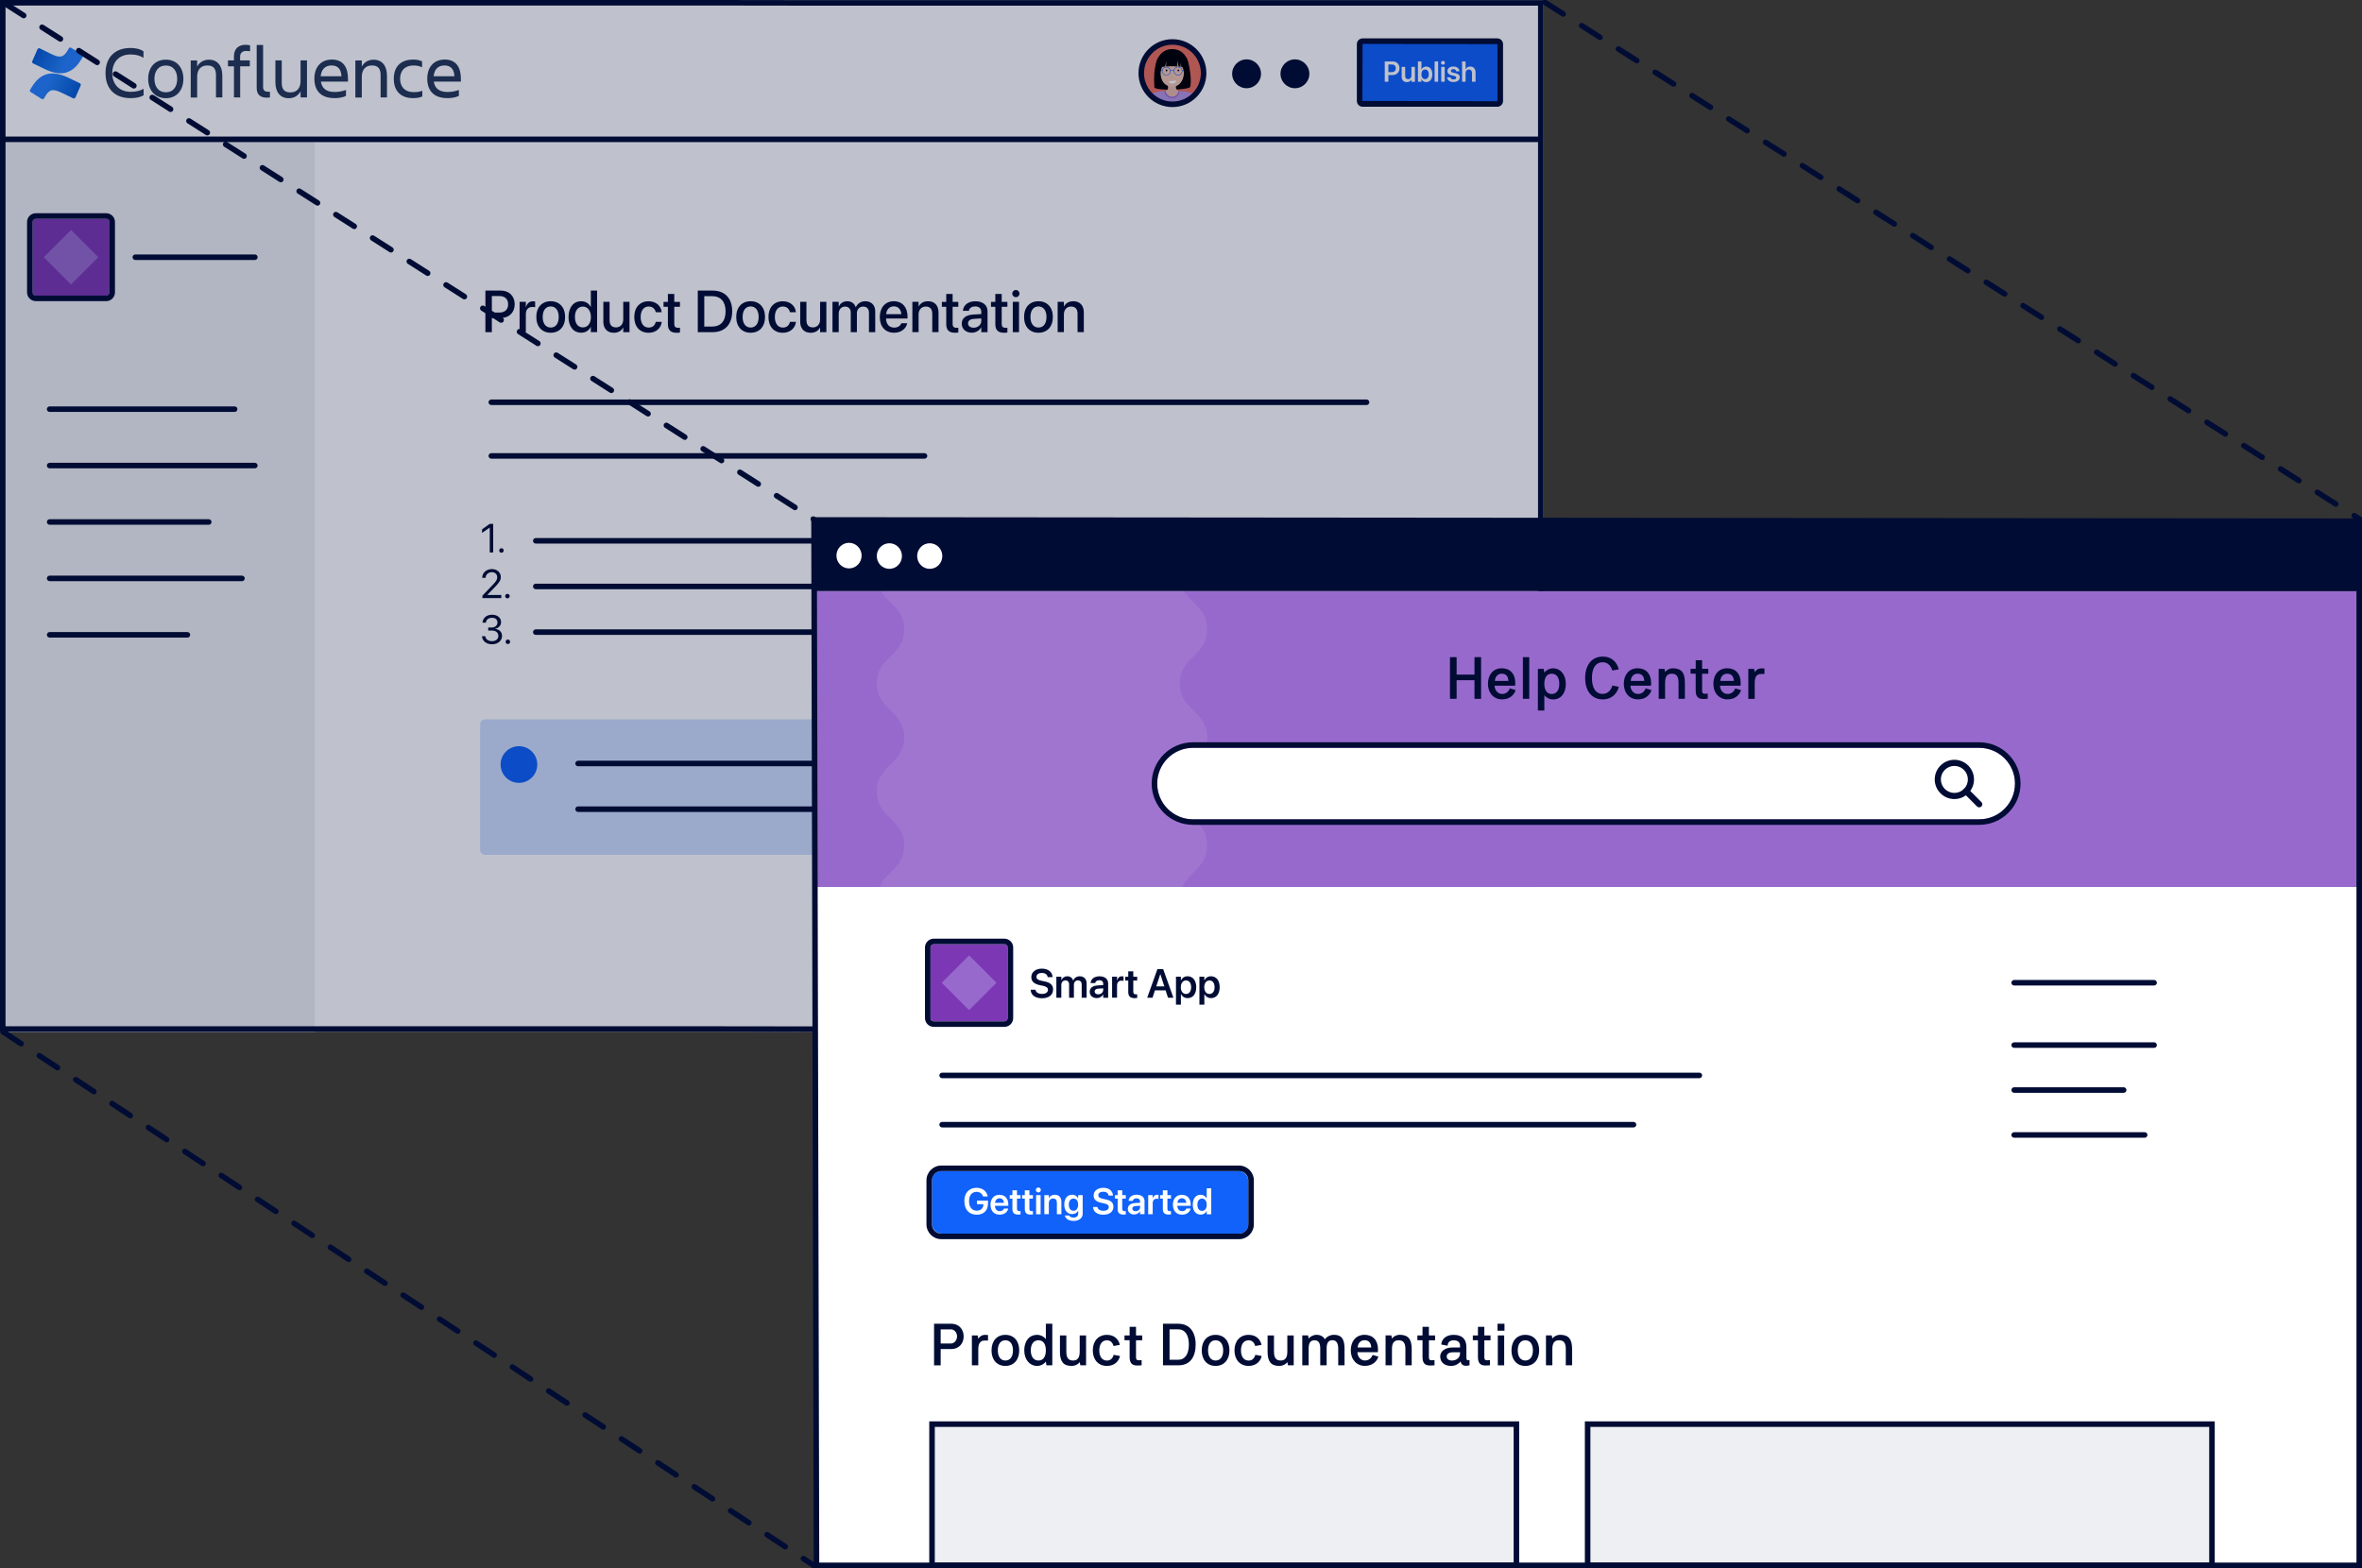 <?xml version="1.0" encoding="UTF-8"?>
<svg id="Illus" xmlns="http://www.w3.org/2000/svg" xmlns:xlink="http://www.w3.org/1999/xlink" viewBox="0 0 640 425">
  <rect x="0" y="0" width="640" height="425" fill="#333333" stroke="none"/>
  <defs>
    <style>
      .cls-1 {
        fill: none;
      }

      .cls-2 {
        fill: url(#linear-gradient-2);
      }

      .cls-3 {
        fill: url(#linear-gradient);
      }

      .cls-4 {
        opacity: .08;
      }

      .cls-4, .cls-5 {
        fill: #fff;
      }

      .cls-6 {
        fill: #b695e3;
      }

      .cls-7, .cls-8 {
        fill: #000c34;
      }

      .cls-8 {
        opacity: .25;
      }

      .cls-9 {
        fill: #e7baaa;
      }

      .cls-10 {
        opacity: .2;
      }

      .cls-10, .cls-11 {
        fill: #1062f7;
      }

      .cls-12 {
        fill: #eb6f5d;
      }

      .cls-13 {
        fill: #253858;
      }

      .cls-14 {
        fill: #d2aa9d;
      }

      .cls-15 {
        fill: #7c38b4;
      }

      .cls-16 {
        fill: rgba(255, 255, 255, 0);
      }

      .cls-17 {
        fill: #1062fb;
      }

      .cls-18 {
        fill: #a57965;
      }

      .cls-19 {
        fill: #9869cc;
      }

      .cls-20 {
        fill: #f1c5b2;
      }

      .cls-21 {
        fill: #eeeff3;
      }

      .cls-22 {
        clip-path: url(#clippath);
      }
    </style>
    <clipPath id="clippath">
      <rect class="cls-1" x="8.11" y="9.59" width="116.76" height="20.42"/>
    </clipPath>
    <linearGradient id="linear-gradient" x1="21.81" y1="-846.34" x2="12.75" y2="-841.21" gradientTransform="translate(0 -818.64) scale(1 -1)" gradientUnits="userSpaceOnUse">
      <stop offset="0" stop-color="#0052c8"/>
      <stop offset=".92" stop-color="#2380f7"/>
      <stop offset="1" stop-color="#2680ff"/>
    </linearGradient>
    <linearGradient id="linear-gradient-2" x1="8.78" y1="-830.7" x2="17.84" y2="-835.83" xlink:href="#linear-gradient"/>
  </defs>
  <g>
    <path class="cls-5" d="M194.34,0H0v279.65h185.42c8.54-.02,38.84.02,47.39.04h185.42V.04h-195.69"/>
    <g>
      <g id="logo-gradient-blue-confluence">
        <g class="cls-22">
          <g>
            <path class="cls-16" d="M6.66,15.09h116.76v20.42H6.66V15.09Z"/>
            <g id="Confluence">
              <path class="cls-13" d="M38.89,25.82c-.82.55-2.13.78-3.5.78-4.35,0-6.8-2.6-6.8-6.78s2.45-6.82,6.77-6.82c1.28,0,2.59.25,3.52.91v1.76c-.94-.59-1.99-.91-3.52-.91-3.11,0-4.94,2.05-4.94,5.09s1.92,5.04,5.06,5.04c1.4,0,2.47-.32,3.43-.8v1.73h-.02Z"/>
              <path class="cls-13" d="M40.15,21.37c0-3.01,1.76-5.2,4.78-5.2s4.76,2.19,4.76,5.2-1.76,5.25-4.76,5.25c-3-.02-4.78-2.24-4.78-5.25ZM41.84,21.37c0,1.92.94,3.63,3.11,3.63s3.07-1.73,3.07-3.63-.92-3.61-3.07-3.61-3.11,1.69-3.11,3.61Z"/>
              <path class="cls-13" d="M60.26,26.41h-1.74v-6.07c0-1.8-.73-2.6-2.38-2.6s-2.72,1.07-2.72,3.1v5.59h-1.74v-10.04h1.74v1.64c.64-1.19,1.83-1.85,3.18-1.85,2.31,0,3.64,1.6,3.64,4.36v5.87h.02Z"/>
              <path class="cls-13" d="M67.69,16.37v1.6h-2.61v8.44h-1.69v-8.44h-1.62v-1.6h1.62v-1.1c0-1.87,1.05-3.13,3.2-3.13.53,0,.87.09,1.17.16v1.6c-.3-.07-.69-.09-1.1-.09-1.08,0-1.6.62-1.6,1.53v1.03h2.63Z"/>
              <path class="cls-13" d="M72.25,26.46c-1.65,0-2.7-.78-2.7-2.62v-11.66h1.74v11.46c0,.91.59,1.23,1.35,1.23.18,0,.3,0,.5-.02v1.55c-.16.05-.46.07-.89.07Z"/>
              <path class="cls-13" d="M74.6,16.37h1.74v6.07c0,1.8.73,2.6,2.38,2.6s2.72-1.07,2.72-3.1v-5.57h1.74v10.04h-1.74v-1.64c-.64,1.19-1.83,1.85-3.18,1.85-2.31,0-3.64-1.6-3.64-4.36v-5.89h-.02Z"/>
              <path class="cls-13" d="M90.6,26.59c-3.78,0-5.42-2.17-5.42-5.25s1.69-5.2,4.76-5.2,4.35,2.15,4.35,5.2v.78h-7.34c.25,1.71,1.35,2.81,3.73,2.81,1.17,0,2.15-.23,3.07-.55v1.6c-.85.46-2.13.62-3.13.62ZM86.89,20.66h5.63c-.09-1.87-.94-2.92-2.68-2.92-1.83,0-2.77,1.16-2.95,2.92Z"/>
              <path class="cls-13" d="M104.87,26.41h-1.74v-6.07c0-1.8-.73-2.6-2.38-2.6s-2.72,1.07-2.72,3.1v5.59h-1.74v-10.04h1.74v1.64c.64-1.19,1.83-1.85,3.18-1.85,2.31,0,3.64,1.6,3.64,4.36v5.87h.02Z"/>
              <path class="cls-13" d="M114.41,26.14c-.59.32-1.53.46-2.45.46-3.59,0-5.26-2.17-5.26-5.25s1.67-5.2,5.26-5.2c.92,0,1.6.11,2.4.48v1.6c-.64-.3-1.33-.48-2.27-.48-2.61,0-3.68,1.64-3.68,3.61s1.1,3.61,3.73,3.61c1.03,0,1.67-.14,2.29-.37v1.55h-.02Z"/>
              <path class="cls-13" d="M121.19,26.59c-3.78,0-5.42-2.17-5.42-5.25s1.69-5.2,4.76-5.2,4.35,2.15,4.35,5.2v.78h-7.34c.25,1.71,1.35,2.81,3.73,2.81,1.17,0,2.15-.23,3.07-.55v1.6c-.85.46-2.1.62-3.13.62ZM117.5,20.66h5.63c-.09-1.87-.94-2.92-2.68-2.92-1.85,0-2.77,1.16-2.95,2.92Z"/>
            </g>
            <g id="Icon">
              <path id="Vector" class="cls-3" d="M8.62,23.56c-.14.26-.32.53-.46.77-.14.21-.07.49.16.63l2.97,1.86c.23.14.5.07.64-.16.11-.21.27-.46.43-.74,1.19-1.97,2.36-1.74,4.51-.7l2.95,1.42c.23.12.5,0,.62-.23l1.42-3.25c.09-.23,0-.51-.23-.6-.62-.3-1.85-.88-2.97-1.44-4.03-1.95-7.44-1.83-10.04,2.46Z"/>
              <path id="Vector_2" data-name="Vector 2" class="cls-2" d="M21.96,16.21c.14-.26.32-.53.46-.77.14-.21.07-.49-.16-.63l-2.97-1.86c-.23-.14-.5-.07-.64.16-.11.21-.27.46-.43.74-1.19,1.97-2.36,1.74-4.51.7l-2.93-1.44c-.23-.12-.5,0-.62.23l-1.42,3.25c-.09.23,0,.51.23.6.62.3,1.85.88,2.97,1.44,4,1.97,7.41,1.86,10.02-2.44Z"/>
            </g>
          </g>
        </g>
      </g>
      <circle class="cls-7" cx="350.87" cy="20" r="3.91"/>
      <circle class="cls-7" cx="337.77" cy="20" r="3.91"/>
      <g>
        <g>
          <rect class="cls-17" x="368.4" y="11.15" width="38.11" height="17.03" rx=".82" ry=".82"/>
          <path class="cls-7" d="M405.69,28.93h-36.47c-.87,0-1.57-.7-1.57-1.57v-15.39c0-.87.7-1.57,1.57-1.57h36.47c.87,0,1.57.7,1.57,1.57v15.39c0,.87-.7,1.57-1.57,1.57ZM369.21,11.9l-.07,15.46,36.54.07s.07-.03.07-.07v-15.39l-36.54-.07Z"/>
        </g>
        <g>
          <path class="cls-5" d="M375.21,16.65h2.12c1.11,0,1.87.74,1.87,1.84h0c0,1.11-.76,1.85-1.87,1.85h-1.14v1.82h-.98v-5.5ZM376.19,17.46v2.09h.89c.71,0,1.12-.38,1.12-1.04h0c0-.67-.41-1.04-1.12-1.04h-.89Z"/>
          <path class="cls-5" d="M379.79,20.73v-2.61h.95v2.43c0,.57.27.9.81.9s.89-.39.89-.98v-2.34h.95v4.04h-.95v-.63h-.02c-.21.43-.62.71-1.24.71-.89,0-1.4-.57-1.4-1.51Z"/>
          <path class="cls-5" d="M385.17,21.47h-.02v.69h-.95v-5.5h.95v2.16h.02c.23-.48.69-.78,1.26-.78,1.01,0,1.67.8,1.67,2.1h0c0,1.3-.65,2.11-1.67,2.11-.58,0-1.03-.29-1.26-.77ZM387.13,20.14h0c0-.81-.38-1.3-.99-1.3s-1,.51-1,1.3h0c0,.8.41,1.3,1,1.3s.99-.5.99-1.3Z"/>
          <path class="cls-5" d="M388.72,16.65h.95v5.5h-.95v-5.5Z"/>
          <path class="cls-5" d="M390.45,17.02c0-.29.23-.52.53-.52s.53.23.53.52-.23.52-.53.52-.53-.24-.53-.52ZM390.51,18.12h.95v4.04h-.95v-4.04Z"/>
          <path class="cls-5" d="M392.09,20.98v-.03s.93,0,.93,0v.03c.08.35.34.55.82.55s.74-.19.74-.48h0c0-.25-.14-.38-.56-.48l-.67-.15c-.77-.17-1.16-.55-1.16-1.15h0c0-.74.64-1.24,1.62-1.24s1.6.55,1.63,1.25v.04s-.88,0-.88,0v-.03c-.04-.32-.3-.56-.75-.56-.42,0-.68.19-.68.49h0c0,.24.16.39.58.48l.67.15c.84.19,1.16.51,1.16,1.1h0c0,.77-.71,1.28-1.7,1.28-1.06,0-1.67-.5-1.75-1.25Z"/>
          <path class="cls-5" d="M396.16,16.65h.95v2.14h.02c.21-.48.64-.76,1.25-.76.87,0,1.43.63,1.43,1.61v2.52h-.95v-2.33c0-.62-.31-1-.86-1s-.89.41-.89,1v2.33h-.95v-5.5Z"/>
        </g>
      </g>
      <g>
        <circle class="cls-12" cx="317.68" cy="19.82" r="8.45"/>
        <g>
          <g>
            <path class="cls-9" d="M319.83,24.92c-1.04-.29-1.09-.91-1.09-1.03,0-.62-.5-1.13-1.13-1.13s-1.13.5-1.13,1.13c0,1.1-2.06.75-1.59,1.5.47.75,1.78,2.23,3.33,1.52.74-.34,2.4-1.76,1.6-1.99Z"/>
            <circle class="cls-9" cx="317.61" cy="23.89" r="1.13"/>
            <circle class="cls-9" cx="317.61" cy="23.89" r="1.13"/>
          </g>
          <g>
            <path d="M313.78,15.7s-1.4,2.17-1,7.93c.07,1.04,9.51.78,9.72-.1.55-2.39-.54-7.49-1.07-7.94-.83-.7-7.64.1-7.64.1Z"/>
            <path class="cls-9" d="M319.65,24.95c-.79-.22-1-.94-1.02-1.25-.05-.61-.01-.57-.01-.57h-2.16s.06.16.01.83c-.07.94-1.82.91-1.39,1.6.45.72,2.02,1.67,3.51.99.71-.32,1.84-1.38,1.06-1.6Z"/>
            <polygon class="cls-18" points="313.92 18.57 313.76 18.14 313.91 17.38 321.42 18.04 321.23 18.71 313.92 18.57"/>
            <path class="cls-20" d="M320.86,19.89c0-.67.37-2.67.37-2.67,0-2-1.64-3.62-3.65-3.61h0c-2,0-3.57,1.69-3.56,3.69l.34,2.62c0,2,1.48,3.61,3.27,3.61,2.08,0,3.25-2.09,3.23-3.64Z"/>
            <path d="M319.03,19.08c0,.13.11.24.24.24s.24-.11.24-.24-.11-.24-.24-.24-.24.11-.24.24"/>
            <path d="M315.84,19.08c0,.13.11.24.24.24s.24-.11.24-.24-.11-.24-.24-.24-.24.11-.24.24"/>
            <path class="cls-14" d="M317.42,21.14c-.16-.02-.26-.17-.23-.33l.3-1.23s.03-.03.05-.03c.02,0,.04.03.03.05l-.28,1.13c-.03.15-.05.27.23.33l.26.06s.04.03.04.05c0,.02-.03.04-.05.04l-.36-.07Z"/>
            <path class="cls-5" d="M318.8,21.84c-.12.39-.53.75-1.04.79-.52.04-.97-.2-1.15-.57l2.2-.22Z"/>
            <g>
              <path class="cls-11" d="M319.26,20.46c-.63,0-1.23-.6-1.23-1.24,0-.3.12-.58.34-.8.22-.21.52-.33.83-.33h0c.65,0,1.18.5,1.18,1.12,0,.3-.11.62-.32.85-.22.26-.51.4-.82.4h0ZM319.21,18.23h0c-.28,0-.54.11-.74.29-.2.19-.3.43-.3.69,0,.57.53,1.1,1.09,1.1h0c.27,0,.52-.12.71-.35.18-.21.29-.49.28-.76,0-.54-.47-.98-1.04-.98Z"/>
              <path class="cls-11" d="M316.06,20.47c-.3,0-.6-.13-.83-.37-.25-.25-.39-.57-.39-.88,0-.3.12-.58.34-.8.22-.21.52-.33.83-.33h0c.65,0,1.18.5,1.18,1.12,0,.3-.11.61-.32.85-.22.26-.51.4-.82.4h0ZM314.97,19.23c0,.27.13.56.35.78.21.21.47.33.74.33h0c.27,0,.52-.12.71-.35.18-.21.29-.49.28-.76,0-.54-.47-.98-1.04-.98h0c-.28,0-.54.1-.74.29-.2.19-.3.43-.3.69Z"/>
              <path class="cls-11" d="M317.13,19.36s0,0-.01,0c-.04,0-.06-.04-.05-.08.03-.16.19-.35.54-.38.02,0,.03,0,.05,0,.33,0,.49.28.5.29.02.03,0,.08-.02.1-.03.02-.08,0-.1-.02,0,0-.13-.22-.38-.22-.01,0-.02,0-.04,0-.29.02-.4.18-.42.27,0,.03-.04.06-.07.06Z"/>
              <path class="cls-11" d="M314.88,19.23s-.01,0-.02,0l-.53-.15s-.06-.05-.05-.09.05-.06.09-.05l.53.15s.06.05.05.09c0,.03-.04.05-.07.05Z"/>
              <path class="cls-11" d="M320.34,19.28s-.05-.02-.06-.04c-.02-.04,0-.08.04-.09l.38-.16s.08,0,.09.04,0,.08-.04.09l-.38.16s-.02,0-.03,0Z"/>
            </g>
            <path d="M317.59,13.3c-2.71,0-4.66,2.51-4.38,5.41,0,.09.16-.13.3-.32-.1.46-.19,1.03-.16,1.45.07.81.29,2.46.33,3.02.05.57.97,1.09.97,1.09,0,0,1.16-.35.49-1.58-1.01-1.86-.67-3.24-.28-4.22.28-.05.55-.09.83-.12l.37-1.41-.13,1.38c.48-.04.99-.05,1.57-.05.61,0,1.51.06,1.51.06l.06-1.6.26,1.63.57.08-.03-1.1.23,1.13.37.13c.35,1,.58,2.27-.36,4-.67,1.23.49,1.58.49,1.58,0,0-.21-.23-.17-.8.05-.57,1.4-2.5,1.47-3.31.03-.38-.04-.88-.13-1.31.17.11.32.2.32.13.01-2.93-1.57-5.27-4.54-5.27Z"/>
          </g>
        </g>
        <g>
          <path class="cls-1" d="M312.31,25.28c1.3-.5,3.07-.68,3.51-.66.07.91.83,1.63,1.77,1.63s1.66-.69,1.76-1.57c.57.08,2.5,0,3.89.74.15.08.28.21.41.39,1.54-1.53,2.49-3.65,2.49-5.99,0-4.67-3.78-8.45-8.45-8.45s-8.45,3.78-8.45,8.45c0,2.31.92,4.39,2.42,5.92.19-.2.4-.36.65-.46Z"/>
          <path class="cls-6" d="M317.68,28.27c2.32,0,4.43-.94,5.96-2.46-.13-.18-.26-.31-.41-.39-1.39-.75-3.32-.66-3.89-.74-.1.89-.85,1.57-1.76,1.57s-1.7-.72-1.77-1.63c-.44-.02-2.21.16-3.51.66-.25.1-.46.25-.65.46,1.53,1.56,3.67,2.53,6.03,2.53Z"/>
        </g>
        <path class="cls-19" d="M318.05,26.55c1.3-.29,1.68-1.68,1.48-1.85-.05-.05-.13-.01-.18-.02-.1.89-.85,1.57-1.76,1.57s-1.7-.72-1.77-1.63c-.07,0-.29-.03-.29,0-.11,1.23,1.33,2.2,2.47,1.93h.05Z"/>
      </g>
    </g>
    <g>
      <rect class="cls-10" x="130.09" y="194.96" width="245.35" height="36.72" rx="1.33" ry="1.33"/>
      <circle class="cls-11" cx="140.61" cy="207.2" r="4.97"/>
      <g>
        <path class="cls-7" d="M131.52,78.75h4.2c2.21,0,3.74,1.48,3.74,3.7v.02c0,2.2-1.53,3.71-3.74,3.71h-2.45v3.85h-1.75v-11.27ZM133.27,80.23v4.48h2.01c1.52,0,2.4-.82,2.4-2.23v-.02c0-1.41-.88-2.23-2.4-2.23h-2.01Z"/>
        <path class="cls-7" d="M140.79,81.8h1.69v1.41h.04c.27-.96.95-1.56,1.89-1.56.24,0,.45.04.59.06v1.57c-.13-.05-.43-.09-.76-.09-1.09,0-1.76.71-1.76,1.94v4.9h-1.69v-8.22Z"/>
        <path class="cls-7" d="M145.32,85.91v-.02c0-2.62,1.55-4.25,3.89-4.25s3.91,1.62,3.91,4.25v.02c0,2.65-1.55,4.27-3.9,4.27s-3.9-1.63-3.9-4.27ZM151.39,85.91v-.02c0-1.8-.86-2.84-2.18-2.84s-2.16,1.04-2.16,2.84v.02c0,1.82.86,2.86,2.18,2.86s2.16-1.05,2.16-2.86Z"/>
        <path class="cls-7" d="M154.05,85.91h0c0-2.62,1.36-4.27,3.42-4.27,1.16,0,2.1.59,2.59,1.55h.03v-4.45h1.7v11.27h-1.7v-1.39h-.03c-.49.96-1.4,1.55-2.58,1.55-2.09,0-3.44-1.66-3.44-4.27ZM160.11,85.91h0c0-1.71-.91-2.82-2.17-2.82-1.33,0-2.16,1.08-2.16,2.81h0c0,1.76.82,2.83,2.16,2.83s2.17-1.11,2.17-2.82Z"/>
        <path class="cls-7" d="M163.48,87.13v-5.33h1.69v5c0,1.24.58,1.93,1.75,1.93s1.95-.85,1.95-2.13v-4.8h1.7v8.22h-1.7v-1.23h-.04c-.43.83-1.27,1.4-2.52,1.4-1.8,0-2.84-1.16-2.84-3.05Z"/>
        <path class="cls-7" d="M171.86,85.91h0c0-2.61,1.53-4.26,3.88-4.26,2.12,0,3.4,1.36,3.54,2.91v.05s-1.6,0-1.6,0l-.02-.06c-.18-.8-.8-1.48-1.91-1.48-1.31,0-2.16,1.09-2.16,2.85h0c0,1.8.87,2.86,2.17,2.86,1.04,0,1.7-.6,1.91-1.49v-.06h1.63v.05c-.19,1.65-1.56,2.91-3.54,2.91-2.4,0-3.9-1.65-3.9-4.28Z"/>
        <path class="cls-7" d="M180.97,87.86v-4.71h-1.18v-1.34h1.18v-2.14h1.73v2.14h1.54v1.34h-1.54v4.61c0,.84.38,1.09,1.09,1.09.18,0,.33-.02.45-.03v1.3c-.2.03-.52.07-.86.07-1.62,0-2.41-.69-2.41-2.33Z"/>
        <path class="cls-7" d="M189.07,78.75h3.98c3.34,0,5.34,2.05,5.34,5.6v.02c0,3.56-1.98,5.66-5.34,5.66h-3.98v-11.27ZM192.89,88.51c2.39,0,3.71-1.46,3.71-4.12v-.02c0-2.65-1.34-4.11-3.71-4.11h-2.06v8.25h2.06Z"/>
        <path class="cls-7" d="M199.49,85.91v-.02c0-2.62,1.55-4.25,3.89-4.25s3.91,1.62,3.91,4.25v.02c0,2.65-1.55,4.27-3.9,4.27s-3.9-1.63-3.9-4.27ZM205.56,85.91v-.02c0-1.8-.86-2.84-2.18-2.84s-2.16,1.04-2.16,2.84v.02c0,1.82.86,2.86,2.18,2.86s2.16-1.05,2.16-2.86Z"/>
        <path class="cls-7" d="M208.22,85.91h0c0-2.61,1.53-4.26,3.88-4.26,2.12,0,3.4,1.36,3.54,2.91v.05s-1.6,0-1.6,0l-.02-.06c-.18-.8-.8-1.48-1.91-1.48-1.31,0-2.16,1.09-2.16,2.85h0c0,1.8.87,2.86,2.17,2.86,1.04,0,1.7-.6,1.91-1.49v-.06h1.63v.05c-.19,1.65-1.56,2.91-3.54,2.91-2.4,0-3.9-1.65-3.9-4.28Z"/>
        <path class="cls-7" d="M216.82,87.13v-5.33h1.69v5c0,1.24.58,1.93,1.75,1.93s1.95-.85,1.95-2.13v-4.8h1.7v8.22h-1.7v-1.23h-.04c-.43.83-1.27,1.4-2.52,1.4-1.8,0-2.84-1.16-2.84-3.05Z"/>
        <path class="cls-7" d="M225.57,81.8h1.69v1.27h.04c.35-.86,1.19-1.43,2.27-1.43,1.13,0,1.96.59,2.29,1.62h.04c.42-1,1.39-1.62,2.56-1.62,1.62,0,2.69,1.08,2.69,2.73v5.65h-1.7v-5.24c0-1.07-.57-1.69-1.57-1.69s-1.7.75-1.7,1.79v5.14h-1.66v-5.37c0-.95-.6-1.56-1.55-1.56-1,0-1.71.79-1.71,1.85v5.08h-1.69v-8.22Z"/>
        <path class="cls-7" d="M238.39,85.94h0c0-2.58,1.48-4.3,3.79-4.3s3.72,1.66,3.72,4.12v.57h-5.82c.03,1.55.88,2.46,2.23,2.46,1,0,1.66-.52,1.88-1.13l.02-.06h1.6l-.02.09c-.27,1.3-1.53,2.49-3.52,2.49-2.41,0-3.88-1.65-3.88-4.24ZM240.11,85.15h4.12c-.14-1.42-.94-2.12-2.04-2.12s-1.94.74-2.09,2.12Z"/>
        <path class="cls-7" d="M247.21,81.8h1.69v1.24h.04c.43-.84,1.27-1.4,2.52-1.4,1.8,0,2.84,1.16,2.84,3.05v5.32h-1.7v-5c0-1.23-.58-1.93-1.75-1.93s-1.95.86-1.95,2.14v4.79h-1.69v-8.22Z"/>
        <path class="cls-7" d="M256.39,87.86v-4.71h-1.18v-1.34h1.18v-2.14h1.73v2.14h1.54v1.34h-1.54v4.61c0,.84.38,1.09,1.09,1.09.18,0,.33-.02.45-.03v1.3c-.2.03-.52.07-.86.07-1.62,0-2.41-.69-2.41-2.33Z"/>
        <path class="cls-7" d="M260.6,87.69v-.02c0-1.43,1.11-2.3,3.05-2.42l2.23-.13v-.62c0-.91-.59-1.45-1.63-1.45-.98,0-1.58.46-1.72,1.12l-.02.07h-1.59v-.09c.12-1.41,1.35-2.5,3.38-2.5s3.28,1.06,3.28,2.71v5.66h-1.7v-1.3h-.03c-.48.88-1.43,1.45-2.52,1.45-1.64,0-2.74-1.01-2.74-2.48ZM263.8,88.82c1.19,0,2.09-.8,2.09-1.88v-.64l-2.01.12c-1.02.06-1.58.51-1.58,1.2v.02c0,.72.59,1.17,1.5,1.17Z"/>
        <path class="cls-7" d="M269.69,87.86v-4.71h-1.18v-1.34h1.18v-2.14h1.73v2.14h1.54v1.34h-1.54v4.61c0,.84.38,1.09,1.09,1.09.18,0,.33-.02.45-.03v1.3c-.2.03-.52.07-.86.07-1.62,0-2.41-.69-2.41-2.33Z"/>
        <path class="cls-7" d="M274.28,79.57c0-.54.44-.98.98-.98s.98.44.98.98-.43.97-.98.97-.98-.44-.98-.97ZM274.42,81.8h1.69v8.22h-1.69v-8.22Z"/>
        <path class="cls-7" d="M277.48,85.91v-.02c0-2.62,1.55-4.25,3.89-4.25s3.91,1.62,3.91,4.25v.02c0,2.65-1.55,4.27-3.9,4.27s-3.9-1.63-3.9-4.27ZM283.55,85.91v-.02c0-1.8-.86-2.84-2.18-2.84s-2.16,1.04-2.16,2.84v.02c0,1.82.86,2.86,2.18,2.86s2.16-1.05,2.16-2.86Z"/>
        <path class="cls-7" d="M286.58,81.8h1.69v1.24h.04c.43-.84,1.27-1.4,2.52-1.4,1.8,0,2.84,1.16,2.84,3.05v5.32h-1.7v-5c0-1.23-.58-1.93-1.75-1.93s-1.95.86-1.95,2.14v4.79h-1.69v-8.22Z"/>
      </g>
      <g>
        <path class="cls-7" d="M132.69,143h-.02l-2.05,1.43v-.97l2.06-1.48h.95v7.75h-.93v-6.72Z"/>
        <path class="cls-7" d="M135.26,149.19c0-.34.27-.61.61-.61s.61.27.61.61-.27.61-.61.61-.61-.27-.61-.61Z"/>
      </g>
      <path class="cls-7" d="M370.28,109.77h-237.16c-.41,0-.75-.34-.75-.75s.34-.75.75-.75h237.16c.41,0,.75.34.75.75s-.34.75-.75.75Z"/>
      <path class="cls-7" d="M250.51,124.31h-117.39c-.41,0-.75-.34-.75-.75s.34-.75.75-.75h117.39c.41,0,.75.34.75.75s-.34.75-.75.75Z"/>
      <path class="cls-7" d="M310.23,147.32h-165.06c-.41,0-.75-.34-.75-.75s.34-.75.75-.75h165.06c.41,0,.75.34.75.75s-.34.75-.75.75Z"/>
      <g>
        <path class="cls-7" d="M130.71,161.44l2.73-2.85c1.05-1.09,1.29-1.51,1.29-2.15h0c0-.8-.6-1.37-1.45-1.37-.97,0-1.69.67-1.69,1.5v.03h-.93v-.03c0-1.34,1.16-2.34,2.61-2.34s2.43.94,2.43,2.15h0c0,.86-.39,1.5-1.82,2.95l-1.84,1.89v.02h3.79v.86h-5.11v-.67Z"/>
        <path class="cls-7" d="M136.88,161.56c0-.34.27-.61.61-.61s.61.27.61.61-.27.61-.61.61-.61-.27-.61-.61Z"/>
      </g>
      <path class="cls-7" d="M358.82,159.69h-213.65c-.41,0-.75-.34-.75-.75s.34-.75.75-.75h213.65c.41,0,.75.34.75.75s-.34.75-.75.75Z"/>
      <g>
        <path class="cls-7" d="M130.59,172.49v-.06s.92,0,.92,0v.05c.09.76.78,1.29,1.81,1.29s1.71-.57,1.71-1.39h0c0-.96-.68-1.49-1.77-1.49h-.97v-.82h.93c.92,0,1.57-.57,1.57-1.34h0c0-.82-.53-1.29-1.48-1.29s-1.56.48-1.64,1.27v.05h-.93v-.05c.13-1.26,1.13-2.11,2.58-2.11s2.45.82,2.45,2h0c0,.97-.68,1.62-1.64,1.83v.02c1.13.1,1.9.8,1.9,1.9h0c0,1.31-1.14,2.26-2.69,2.26s-2.64-.89-2.74-2.12Z"/>
        <path class="cls-7" d="M137,173.94c0-.34.27-.61.61-.61s.61.27.61.61-.27.61-.61.61-.61-.27-.61-.61Z"/>
      </g>
      <path class="cls-7" d="M293.73,172.07h-148.56c-.41,0-.75-.34-.75-.75s.34-.75.75-.75h148.56c.41,0,.75.34.75.75s-.34.75-.75.75Z"/>
      <path class="cls-7" d="M351.78,207.67h-195.15c-.41,0-.75-.34-.75-.75s.34-.75.75-.75h195.15c.41,0,.75.34.75.75s-.34.75-.75.75Z"/>
      <path class="cls-7" d="M300.34,220.05h-143.71c-.41,0-.75-.34-.75-.75s.34-.75.75-.75h143.71c.41,0,.75.34.75.75s-.34.75-.75.75Z"/>
    </g>
    <rect class="cls-21" y="37.76" width="85.31" height="241.89"/>
    <path class="cls-7" d="M69.06,70.46h-32.4c-.41,0-.75-.34-.75-.75s.34-.75.75-.75h32.4c.41,0,.75.34.75.75s-.34.75-.75.75Z"/>
    <path class="cls-7" d="M63.59,111.64H13.45c-.41,0-.75-.34-.75-.75s.34-.75.75-.75h50.13c.41,0,.75.34.75.75s-.34.75-.75.75Z"/>
    <path class="cls-7" d="M69.06,126.93H13.45c-.41,0-.75-.34-.75-.75s.34-.75.75-.75h55.61c.41,0,.75.34.75.75s-.34.75-.75.75Z"/>
    <path class="cls-7" d="M56.57,142.22H13.45c-.41,0-.75-.34-.75-.75s.34-.75.75-.75h43.12c.41,0,.75.34.75.75s-.34.75-.75.75Z"/>
    <path class="cls-7" d="M65.57,157.51H13.45c-.41,0-.75-.34-.75-.75s.34-.75.75-.75h52.12c.41,0,.75.34.75.75s-.34.75-.75.75Z"/>
    <path class="cls-7" d="M50.78,172.8H13.45c-.41,0-.75-.34-.75-.75s.34-.75.75-.75h37.33c.41,0,.75.34.75.75s-.34.75-.75.75Z"/>
    <g>
      <rect class="cls-15" x="8.83" y="59.29" width="20.83" height="20.83" rx=".87" ry=".87"/>
      <path class="cls-7" d="M28.78,59.29c.48,0,.87.39.87.87v19.08c0,.48-.39.87-.87.87H9.7c-.48,0-.87-.39-.87-.87v-19.08c0-.48.39-.87.87-.87h19.08M28.78,57.79H9.7c-1.31,0-2.37,1.06-2.37,2.37v19.08c0,1.31,1.06,2.37,2.37,2.37h19.08c1.31,0,2.37-1.06,2.37-2.37v-19.08c0-1.31-1.06-2.37-2.37-2.37h0Z"/>
    </g>
    <rect class="cls-19" x="14.01" y="64.48" width="10.46" height="10.46" transform="translate(54.93 6.81) rotate(45)"/>
    <rect class="cls-7" x=".87" y="37.01" width="416.49" height="1.5"/>
    <path class="cls-7" d="M194.34,1.5h0l28.21.04h194.19v276.65h-183.92c-7.02-.02-27.57-.05-39.63-.05-3.27,0-5.99,0-7.76,0H1.5V1.5h192.84M194.34,0H0v279.65h185.42c1.78,0,4.5,0,7.76,0,12.44,0,32.85.03,39.63.05h185.42V.04h-195.69l-28.21-.04h0Z"/>
    <path class="cls-7" d="M317.68,29.02c-5.07,0-9.2-4.13-9.2-9.2s4.13-9.2,9.2-9.2,9.2,4.13,9.2,9.2-4.13,9.2-9.2,9.2ZM317.68,12.12c-4.25,0-7.7,3.45-7.7,7.7s3.45,7.7,7.7,7.7,7.7-3.45,7.7-7.7-3.45-7.7-7.7-7.7Z"/>
  </g>
  <rect class="cls-8" width="418.24" height="279.69"/>
  <path class="cls-7" d="M220.47,425c-.14,0-.28-.04-.41-.12l-2.78-1.83c-.35-.23-.44-.69-.21-1.04.23-.35.69-.44,1.04-.21l2.78,1.83c.35.23.44.69.21,1.04-.14.22-.38.34-.63.34ZM212.76,419.92c-.14,0-.28-.04-.41-.12l-4.93-3.25c-.35-.23-.44-.69-.21-1.04.23-.35.69-.44,1.04-.21l4.93,3.25c.35.23.44.69.21,1.04-.14.22-.38.34-.63.34ZM202.9,413.43c-.14,0-.28-.04-.41-.12l-4.93-3.25c-.35-.23-.44-.69-.21-1.04.23-.35.69-.44,1.04-.21l4.93,3.25c.35.23.44.69.21,1.04-.14.22-.38.34-.63.34ZM193.04,406.94c-.14,0-.28-.04-.41-.12l-4.93-3.25c-.35-.23-.44-.69-.21-1.04.23-.35.69-.44,1.04-.21l4.93,3.25c.35.23.44.69.21,1.04-.14.22-.38.34-.63.34ZM183.18,400.45c-.14,0-.28-.04-.41-.12l-4.93-3.25c-.35-.23-.44-.69-.21-1.04.23-.35.69-.44,1.04-.21l4.93,3.25c.35.23.44.69.21,1.04-.14.22-.38.34-.63.34ZM173.32,393.96c-.14,0-.28-.04-.41-.12l-4.93-3.25c-.35-.23-.44-.69-.21-1.04.23-.35.69-.44,1.04-.21l4.93,3.25c.35.23.44.69.21,1.04-.14.22-.38.34-.63.34ZM163.46,387.47c-.14,0-.28-.04-.41-.12l-4.93-3.25c-.35-.23-.44-.69-.21-1.04.23-.35.69-.44,1.04-.21l4.93,3.25c.35.23.44.69.21,1.04-.14.22-.38.34-.63.34ZM153.6,380.98c-.14,0-.28-.04-.41-.12l-4.93-3.25c-.35-.23-.44-.69-.21-1.04.23-.34.69-.44,1.04-.21l4.93,3.25c.35.23.44.69.21,1.04-.14.22-.38.34-.63.34ZM143.75,374.48c-.14,0-.28-.04-.41-.12l-4.93-3.25c-.35-.23-.44-.69-.21-1.04.23-.35.69-.44,1.04-.21l4.93,3.25c.35.23.44.69.21,1.04-.14.22-.38.34-.63.34ZM133.89,367.99c-.14,0-.28-.04-.41-.12l-4.93-3.25c-.35-.23-.44-.69-.21-1.04.23-.35.69-.44,1.04-.21l4.93,3.25c.35.23.44.69.21,1.04-.14.22-.38.34-.63.34ZM124.03,361.5c-.14,0-.28-.04-.41-.12l-4.93-3.25c-.35-.23-.44-.69-.21-1.04.23-.35.69-.44,1.04-.21l4.93,3.25c.35.23.44.69.21,1.04-.14.22-.38.34-.63.34ZM114.17,355.01c-.14,0-.28-.04-.41-.12l-4.93-3.25c-.35-.23-.44-.69-.21-1.04.23-.35.69-.44,1.04-.21l4.93,3.25c.35.23.44.69.21,1.04-.14.22-.38.34-.63.34ZM104.31,348.52c-.14,0-.28-.04-.41-.12l-4.93-3.25c-.35-.23-.44-.69-.21-1.04.23-.35.69-.44,1.04-.21l4.93,3.25c.35.23.44.69.21,1.04-.14.22-.38.34-.63.34ZM94.45,342.03c-.14,0-.28-.04-.41-.12l-4.93-3.25c-.35-.23-.44-.69-.21-1.04.23-.35.69-.44,1.04-.21l4.93,3.25c.35.23.44.69.21,1.04-.14.22-.38.34-.63.34ZM84.59,335.54c-.14,0-.28-.04-.41-.12l-4.93-3.25c-.35-.23-.44-.69-.21-1.04.23-.35.69-.44,1.04-.21l4.93,3.25c.35.23.44.69.21,1.04-.14.22-.38.34-.63.34ZM74.73,329.05c-.14,0-.28-.04-.41-.12l-4.93-3.25c-.35-.23-.44-.69-.21-1.04.23-.35.69-.44,1.04-.21l4.93,3.25c.35.23.44.69.21,1.04-.14.22-.38.34-.63.34ZM64.87,322.56c-.14,0-.28-.04-.41-.12l-4.93-3.25c-.35-.23-.44-.69-.21-1.04.23-.35.69-.44,1.04-.21l4.93,3.25c.35.23.44.69.21,1.04-.14.22-.38.34-.63.34ZM55.01,316.07c-.14,0-.28-.04-.41-.12l-4.93-3.25c-.35-.23-.44-.69-.21-1.04.23-.35.69-.44,1.04-.21l4.93,3.25c.35.23.44.69.21,1.04-.14.22-.38.34-.63.34ZM45.15,309.58c-.14,0-.28-.04-.41-.12l-4.93-3.25c-.35-.23-.44-.69-.21-1.04.23-.35.69-.44,1.04-.21l4.93,3.25c.35.23.44.69.21,1.04-.14.22-.38.34-.63.34ZM35.29,303.08c-.14,0-.28-.04-.41-.12l-4.93-3.25c-.35-.23-.44-.69-.21-1.04.23-.35.69-.44,1.04-.21l4.93,3.25c.35.23.44.69.21,1.04-.14.22-.38.34-.63.34ZM25.44,296.59c-.14,0-.28-.04-.41-.12l-4.93-3.25c-.35-.23-.44-.69-.21-1.04.23-.35.69-.44,1.04-.21l4.93,3.25c.35.23.44.69.21,1.04-.14.22-.38.34-.63.34ZM15.58,290.1c-.14,0-.28-.04-.41-.12l-4.93-3.25c-.35-.23-.44-.69-.21-1.04.23-.35.69-.44,1.04-.21l4.93,3.25c.35.23.44.69.21,1.04-.14.22-.38.34-.63.34ZM5.72,283.61c-.14,0-.28-.04-.41-.12l-4.93-3.25c-.35-.23-.44-.69-.21-1.04.23-.35.69-.44,1.04-.21l4.93,3.25c.35.23.44.69.21,1.04-.14.22-.38.34-.63.34Z"/>
  <path class="cls-7" d="M639.26,141.38c-.14,0-.28-.04-.4-.12l-1.39-.88c-.35-.22-.45-.68-.23-1.04.22-.35.68-.45,1.04-.23l1.39.88c.35.22.45.68.23,1.04-.14.22-.39.35-.63.35ZM632.88,137.33c-.14,0-.28-.04-.4-.12l-4.98-3.16c-.35-.22-.45-.68-.23-1.03.22-.35.68-.45,1.03-.23l4.98,3.16c.35.22.45.69.23,1.04-.14.23-.39.35-.63.35ZM622.91,131.01c-.14,0-.28-.04-.4-.12l-4.98-3.16c-.35-.22-.45-.69-.23-1.04.22-.35.69-.45,1.04-.23l4.98,3.16c.35.22.45.69.23,1.04-.14.23-.39.35-.63.35ZM612.95,124.68c-.14,0-.28-.04-.4-.12l-4.98-3.16c-.35-.22-.45-.69-.23-1.04s.69-.45,1.04-.23l4.98,3.16c.35.22.45.69.23,1.04-.14.23-.39.35-.63.35ZM602.98,118.36c-.14,0-.28-.04-.4-.12l-4.98-3.16c-.35-.22-.45-.68-.23-1.03.22-.35.68-.46,1.03-.23l4.98,3.16c.35.22.45.68.23,1.03-.14.23-.39.35-.63.35ZM593.01,112.04c-.14,0-.28-.04-.4-.12l-4.98-3.16c-.35-.22-.45-.68-.23-1.03.22-.35.68-.46,1.03-.23l4.98,3.16c.35.22.45.68.23,1.03-.14.23-.39.35-.63.35ZM583.04,105.71c-.14,0-.28-.04-.4-.12l-4.98-3.16c-.35-.22-.45-.68-.23-1.03.22-.35.68-.46,1.03-.23l4.98,3.16c.35.22.45.68.23,1.03-.14.23-.39.35-.63.35ZM573.08,99.39c-.14,0-.28-.04-.4-.12l-4.98-3.16c-.35-.22-.45-.69-.23-1.04.22-.35.68-.45,1.04-.23l4.98,3.16c.35.22.45.69.23,1.04-.14.23-.39.35-.63.35ZM563.11,93.07c-.14,0-.28-.04-.4-.12l-4.98-3.16c-.35-.22-.45-.69-.23-1.04.22-.35.68-.45,1.04-.23l4.98,3.16c.35.22.45.69.23,1.04-.14.23-.39.35-.63.35ZM553.14,86.74c-.14,0-.28-.04-.4-.12l-4.98-3.16c-.35-.22-.45-.68-.23-1.03.22-.35.68-.46,1.03-.23l4.98,3.16c.35.22.45.68.23,1.03-.14.23-.39.35-.63.35ZM543.18,80.42c-.14,0-.28-.04-.4-.12l-4.98-3.16c-.35-.22-.45-.69-.23-1.04.22-.35.69-.45,1.04-.23l4.98,3.16c.35.22.45.68.23,1.03-.14.23-.39.35-.63.35ZM533.21,74.1c-.14,0-.28-.04-.4-.12l-4.98-3.16c-.35-.22-.45-.68-.23-1.03.22-.35.68-.46,1.03-.23l4.98,3.16c.35.22.45.68.23,1.03-.14.23-.39.35-.63.35ZM523.24,67.77c-.14,0-.28-.04-.4-.12l-4.98-3.16c-.35-.22-.45-.68-.23-1.03.22-.35.68-.45,1.04-.23l4.98,3.16c.35.22.45.69.23,1.04-.14.23-.39.35-.63.35ZM513.27,61.45c-.14,0-.28-.04-.4-.12l-4.98-3.16c-.35-.22-.45-.69-.23-1.04s.69-.45,1.04-.23l4.98,3.16c.35.22.45.69.23,1.04-.14.23-.39.35-.63.35ZM503.31,55.12c-.14,0-.28-.04-.4-.12l-4.98-3.16c-.35-.22-.45-.69-.23-1.04.22-.35.69-.45,1.04-.23l4.98,3.16c.35.22.45.69.23,1.04-.14.23-.39.35-.63.35ZM493.34,48.8c-.14,0-.28-.04-.4-.12l-4.98-3.16c-.35-.22-.45-.68-.23-1.03.22-.35.68-.46,1.03-.23l4.98,3.16c.35.22.45.68.23,1.03-.14.23-.39.35-.63.35ZM483.37,42.48c-.14,0-.28-.04-.4-.12l-4.98-3.16c-.35-.22-.45-.68-.23-1.03.22-.35.68-.45,1.03-.23l4.98,3.16c.35.22.45.68.23,1.03-.14.23-.39.35-.63.35ZM473.4,36.16c-.14,0-.28-.04-.4-.12l-4.98-3.16c-.35-.22-.45-.68-.23-1.03.22-.35.68-.46,1.03-.23l4.98,3.16c.35.22.45.68.23,1.03-.14.23-.39.35-.63.35ZM463.44,29.83c-.14,0-.28-.04-.4-.12l-4.98-3.16c-.35-.22-.45-.69-.23-1.04.22-.35.68-.45,1.04-.23l4.98,3.16c.35.22.45.69.23,1.04-.14.23-.39.35-.63.35ZM453.47,23.51c-.14,0-.28-.04-.4-.12l-4.98-3.16c-.35-.22-.45-.69-.23-1.04s.69-.45,1.04-.23l4.98,3.16c.35.22.45.69.23,1.04-.14.23-.39.35-.63.35ZM443.5,17.18c-.14,0-.28-.04-.4-.12l-4.98-3.16c-.35-.22-.45-.68-.23-1.03.22-.35.68-.46,1.03-.23l4.98,3.16c.35.22.45.68.23,1.03-.14.23-.39.35-.63.35ZM433.54,10.86c-.14,0-.28-.04-.4-.12l-4.98-3.16c-.35-.22-.45-.68-.23-1.03.22-.35.68-.46,1.03-.23l4.98,3.16c.35.22.45.68.23,1.03-.14.23-.39.35-.63.35ZM423.57,4.54c-.14,0-.28-.04-.4-.12l-4.98-3.16c-.35-.22-.45-.68-.23-1.03.22-.35.68-.46,1.03-.23l4.98,3.16c.35.22.45.68.23,1.03-.14.23-.39.35-.63.35Z"/>
  <path class="cls-7" d="M220.51,141.53c-.14,0-.28-.04-.4-.12l-.14-.09c-.35-.22-.45-.69-.23-1.04.22-.35.69-.45,1.04-.23l.14.09c.35.22.45.69.23,1.04-.14.22-.39.35-.63.35ZM215.4,138.27c-.14,0-.28-.04-.4-.12l-4.98-3.17c-.35-.22-.45-.69-.23-1.04.22-.35.69-.45,1.04-.23l4.98,3.17c.35.22.45.69.23,1.04-.14.22-.39.35-.63.35ZM205.45,131.92c-.14,0-.28-.04-.4-.12l-4.98-3.17c-.35-.22-.45-.69-.23-1.04.22-.35.68-.45,1.04-.23l4.98,3.17c.35.22.45.69.23,1.04-.14.22-.38.35-.63.35ZM195.5,125.57c-.14,0-.28-.04-.4-.12l-4.98-3.17c-.35-.22-.45-.69-.23-1.04.22-.35.69-.45,1.04-.23l4.98,3.17c.35.22.45.69.23,1.04-.14.22-.38.35-.63.35ZM185.54,119.22c-.14,0-.28-.04-.4-.12l-4.98-3.17c-.35-.22-.45-.69-.23-1.04.22-.35.69-.45,1.04-.23l4.98,3.17c.35.22.45.69.23,1.04-.14.22-.38.35-.63.35ZM175.59,112.88c-.14,0-.28-.04-.4-.12l-4.98-3.17c-.35-.22-.45-.69-.23-1.04.22-.35.68-.45,1.04-.23l4.98,3.17c.35.22.45.69.23,1.04-.14.22-.38.35-.63.35ZM165.64,106.53c-.14,0-.28-.04-.4-.12l-4.98-3.17c-.35-.22-.45-.69-.23-1.04.22-.35.69-.45,1.04-.23l4.98,3.17c.35.22.45.69.23,1.04-.14.22-.39.35-.63.35ZM155.69,100.18c-.14,0-.28-.04-.4-.12l-4.98-3.17c-.35-.22-.45-.69-.23-1.04.22-.35.69-.45,1.04-.23l4.98,3.17c.35.22.45.69.23,1.04-.14.22-.38.35-.63.35ZM145.74,93.83c-.14,0-.28-.04-.4-.12l-4.98-3.17c-.35-.22-.45-.69-.23-1.04s.69-.45,1.04-.23l4.98,3.17c.35.22.45.69.23,1.04-.14.22-.39.35-.63.35ZM135.79,87.48c-.14,0-.28-.04-.4-.12l-4.98-3.17c-.35-.22-.45-.69-.23-1.04.22-.35.68-.45,1.04-.23l4.98,3.17c.35.22.45.69.23,1.04-.14.22-.38.35-.63.35ZM125.83,81.14c-.14,0-.28-.04-.4-.12l-4.98-3.17c-.35-.22-.45-.69-.23-1.04.22-.35.69-.45,1.04-.23l4.98,3.17c.35.22.45.69.23,1.04-.14.22-.39.35-.63.35ZM115.88,74.79c-.14,0-.28-.04-.4-.12l-4.98-3.17c-.35-.22-.45-.69-.23-1.04.22-.35.69-.45,1.04-.23l4.98,3.17c.35.22.45.69.23,1.04-.14.22-.38.35-.63.35ZM105.93,68.44c-.14,0-.28-.04-.4-.12l-4.98-3.17c-.35-.22-.45-.69-.23-1.04.22-.35.69-.45,1.04-.23l4.98,3.17c.35.22.45.69.23,1.04-.14.22-.38.35-.63.35ZM95.98,62.09c-.14,0-.28-.04-.4-.12l-4.98-3.17c-.35-.22-.45-.69-.23-1.04.22-.35.68-.45,1.04-.23l4.98,3.17c.35.22.45.69.23,1.04-.14.22-.38.35-.63.35ZM86.03,55.74c-.14,0-.28-.04-.4-.12l-4.98-3.17c-.35-.22-.45-.69-.23-1.04.22-.35.68-.45,1.04-.23l4.98,3.17c.35.22.45.69.23,1.04-.14.22-.38.35-.63.35ZM76.08,49.4c-.14,0-.28-.04-.4-.12l-4.98-3.17c-.35-.22-.45-.69-.23-1.04.22-.35.69-.45,1.04-.23l4.98,3.17c.35.22.45.69.23,1.04-.14.22-.38.35-.63.35ZM66.12,43.05c-.14,0-.28-.04-.4-.12l-4.98-3.17c-.35-.22-.45-.69-.23-1.04.22-.35.69-.45,1.04-.23l4.98,3.17c.35.22.45.69.23,1.04-.14.22-.38.35-.63.35ZM56.17,36.7c-.14,0-.28-.04-.4-.12l-4.98-3.17c-.35-.22-.45-.69-.23-1.04.22-.35.68-.45,1.04-.23l4.98,3.17c.35.22.45.69.23,1.04-.14.22-.38.35-.63.35ZM46.22,30.35c-.14,0-.28-.04-.4-.12l-4.98-3.17c-.35-.22-.45-.69-.23-1.04s.69-.45,1.04-.23l4.98,3.17c.35.22.45.69.23,1.04-.14.22-.38.35-.63.35ZM36.27,24c-.14,0-.28-.04-.4-.12l-4.98-3.17c-.35-.22-.45-.69-.23-1.04.22-.35.69-.45,1.04-.23l4.98,3.17c.35.22.45.69.23,1.04-.14.22-.38.35-.63.35ZM26.32,17.65c-.14,0-.28-.04-.4-.12l-4.98-3.17c-.35-.22-.45-.69-.23-1.04.22-.35.69-.45,1.04-.23l4.98,3.17c.35.22.45.69.23,1.04-.14.22-.38.35-.63.35ZM16.37,11.31c-.14,0-.28-.04-.4-.12l-4.98-3.17c-.35-.22-.45-.69-.23-1.04.22-.35.68-.45,1.04-.23l4.98,3.17c.35.22.45.69.23,1.04-.14.22-.38.35-.63.35ZM6.41,4.96c-.14,0-.28-.04-.4-.12L1.04,1.67c-.35-.22-.45-.69-.23-1.04.22-.35.68-.45,1.04-.23l4.98,3.17c.35.22.45.69.23,1.04-.14.22-.38.35-.63.35Z"/>
  <g>
    <g>
      <g>
        <g>
          <rect class="cls-19" x="220.48" y="160.18" width="419.41" height="80.21"/>
          <path class="cls-4" d="M245,170.57c0,7.32-7.4,7.32-7.4,14.65,0,7.32,7.4,7.32,7.4,14.65,0,7.32-7.4,7.32-7.4,14.65,0,7.32,7.4,7.32,7.4,14.64,0,5.96-4.91,7.07-6.73,11.23h82.08c1.82-4.16,6.73-5.27,6.73-11.23,0-7.32-7.4-7.32-7.4-14.64s7.4-7.32,7.4-14.65c0-7.32-7.4-7.32-7.4-14.65,0-7.32,7.4-7.32,7.4-14.65,0-5.89-4.78-7.04-6.66-11.07h-82.08c1.88,4.03,6.66,5.19,6.66,11.07Z"/>
          <rect class="cls-5" x="220.99" y="240.39" width="418.01" height="184.61"/>
        </g>
        <g>
          <rect class="cls-7" x="220.37" y="141.11" width="419.63" height="19.07"/>
          <ellipse class="cls-5" cx="230.05" cy="150.58" rx="3.41" ry="3.47"/>
          <ellipse class="cls-5" cx="240.98" cy="150.7" rx="3.41" ry="3.47"/>
          <ellipse class="cls-5" cx="251.92" cy="150.7" rx="3.41" ry="3.47"/>
        </g>
        <g>
          <path class="cls-5" d="M536.29,222.06h-213.05c-5.35,0-9.69-4.34-9.69-9.69s4.34-9.69,9.69-9.69h213.05c5.35,0,9.69,4.34,9.69,9.69s-4.34,9.69-9.69,9.69Z"/>
          <g>
            <path class="cls-7" d="M529.55,216.56c-2.94,0-5.32-2.39-5.32-5.32s2.39-5.32,5.32-5.32,5.32,2.39,5.32,5.32c0,1.41-.55,2.74-1.54,3.74-1.01,1.02-2.35,1.58-3.79,1.58ZM529.55,207.58c-2.02,0-3.66,1.64-3.66,3.66s1.64,3.66,3.66,3.66c.99,0,1.91-.39,2.6-1.09.68-.69,1.06-1.6,1.06-2.57,0-2.02-1.64-3.66-3.66-3.66Z"/>
            <path class="cls-7" d="M536.29,218.81c-.21,0-.43-.08-.59-.24l-3.56-3.56c-.33-.32-.33-.85,0-1.18.32-.33.85-.33,1.18,0l3.56,3.56c.33.32.33.85,0,1.18-.16.16-.38.24-.59.24Z"/>
          </g>
        </g>
        <g>
          <rect class="cls-15" x="252.14" y="255.9" width="20.89" height="20.89" rx=".88" ry=".88"/>
          <path class="cls-7" d="M272.15,255.9c.48,0,.88.39.88.88v19.14c0,.48-.39.88-.88.88h-19.14c-.48,0-.88-.39-.88-.88v-19.14c0-.48.39-.88.88-.88h19.14M272.15,254.4h-19.14c-1.31,0-2.38,1.07-2.38,2.38v19.14c0,1.31,1.07,2.38,2.38,2.38h19.14c1.31,0,2.38-1.07,2.38-2.38v-19.14c0-1.31-1.07-2.38-2.38-2.38h0Z"/>
        </g>
        <rect class="cls-19" x="257.34" y="261.1" width="10.49" height="10.49" transform="translate(265.24 -107.66) rotate(45)"/>
        <path class="cls-7" d="M460.46,292.21h-205.19c-.41,0-.75-.34-.75-.75s.34-.75.75-.75h205.19c.41,0,.75.34.75.75s-.34.75-.75.75Z"/>
        <path class="cls-7" d="M442.62,305.56h-187.35c-.41,0-.75-.34-.75-.75s.34-.75.75-.75h187.35c.41,0,.75.34.75.75s-.34.75-.75.75Z"/>
        <path class="cls-7" d="M583.67,267.09h-37.92c-.41,0-.75-.34-.75-.75s.34-.75.75-.75h37.92c.41,0,.75.34.75.75s-.34.75-.75.75Z"/>
        <path class="cls-7" d="M583.67,283.99h-37.92c-.41,0-.75-.34-.75-.75s.34-.75.75-.75h37.92c.41,0,.75.34.75.75s-.34.75-.75.75Z"/>
        <path class="cls-7" d="M575.43,296.17h-29.67c-.41,0-.75-.34-.75-.75s.34-.75.75-.75h29.67c.41,0,.75.34.75.75s-.34.75-.75.75Z"/>
        <path class="cls-7" d="M581.12,308.35h-35.37c-.41,0-.75-.34-.75-.75s.34-.75.75-.75h35.37c.41,0,.75.34.75.75s-.34.75-.75.75Z"/>
        <g>
          <rect class="cls-17" x="252.54" y="317.39" width="85.7" height="16.94" rx="2.52" ry="2.52"/>
          <path class="cls-7" d="M335.72,317.39c1.39,0,2.52,1.13,2.52,2.52v11.91c0,1.39-1.13,2.52-2.52,2.52h-80.67c-1.39,0-2.52-1.13-2.52-2.52v-11.91c0-1.39,1.13-2.52,2.52-2.52h80.67M335.72,315.89h-80.67c-2.22,0-4.02,1.8-4.02,4.02v11.91c0,2.21,1.8,4.02,4.02,4.02h80.67c2.22,0,4.02-1.8,4.02-4.02v-11.91c0-2.21-1.8-4.02-4.02-4.02h0Z"/>
        </g>
      </g>
      <g>
        <path class="cls-7" d="M253.09,370.03v-11.27h4.69c2.02,0,3.33,1.49,3.33,3.43s-1.31,3.43-3.33,3.43h-2.9v4.42h-1.79ZM254.88,360.28v3.83h2.82c.9,0,1.62-.91,1.62-1.92s-.72-1.9-1.62-1.9h-2.82Z"/>
        <path class="cls-7" d="M267.71,361.82v1.49h-.91c-1.18,0-1.73.78-1.73,2.38v4.34h-1.73v-8.1h1.57l.16.88c.3-.46.87-1.04,1.87-1.04.22,0,.54.02.77.05Z"/>
        <path class="cls-7" d="M272.42,370.19c-2.35,0-3.76-1.71-3.76-4.21s1.41-4.21,3.76-4.21,3.75,1.73,3.75,4.21-1.42,4.21-3.75,4.21ZM272.42,363.24c-1.25,0-2.05.98-2.05,2.74s.8,2.75,2.05,2.75,2.05-.98,2.05-2.75-.82-2.74-2.05-2.74Z"/>
        <path class="cls-7" d="M285.12,370.03h-1.58l-.16-1.01c-.29.45-1.18,1.17-2.34,1.17-2.03,0-3.51-1.71-3.51-4.21s1.31-4.21,3.51-4.21c1.09,0,2.02.67,2.34,1.14v-4.15h1.75v11.27ZM281.38,368.73c1.25,0,2-.98,2-2.75s-.75-2.74-2-2.74-2.08.98-2.08,2.74.83,2.75,2.08,2.75Z"/>
        <path class="cls-7" d="M288.93,366.35c0,1.66.56,2.37,1.83,2.38,1.22,0,1.79-.79,1.79-2.38v-4.42h1.73v8.1h-1.55l-.18-.87c-.27.46-1.12,1.03-2.21,1.03-2.26,0-3.14-1.25-3.14-3.84v-4.42h1.73v4.42Z"/>
        <path class="cls-7" d="M301.76,367.18c.58.1,1.15.21,1.71.32-.27,1.33-1.41,2.69-3.54,2.69-2.34,0-3.83-1.7-3.83-4.21s1.49-4.21,3.83-4.21c2.13,0,3.19,1.33,3.5,2.71-.58.11-1.15.22-1.71.32-.27-1.04-.94-1.55-1.78-1.55-1.36,0-2.08,1.1-2.08,2.74s.72,2.75,2.08,2.75c.9,0,1.55-.54,1.81-1.55Z"/>
        <path class="cls-7" d="M304.69,363.24v-1.31h1.39v-2.34h1.73v2.34h1.68v1.31h-1.68v4.59c0,.64.19.83.75.83.24,0,.5-.03.77-.03v1.39l-1.02.06h-.21c-1.52,0-2.02-.82-2.02-2.37v-4.48h-1.39Z"/>
        <path class="cls-7" d="M315.12,358.76h4.16c3.12.03,4.69,2.29,4.69,5.63s-1.49,5.63-4.61,5.63h-4.24v-11.27ZM316.9,360.28v8.24h2.38c1.76,0,2.85-1.47,2.85-4.13s-1.09-4.11-2.85-4.11h-2.38Z"/>
        <path class="cls-7" d="M329.38,370.19c-2.35,0-3.76-1.71-3.76-4.21s1.41-4.21,3.76-4.21,3.75,1.73,3.75,4.21-1.42,4.21-3.75,4.21ZM329.38,363.24c-1.25,0-2.05.98-2.05,2.74s.8,2.75,2.05,2.75,2.05-.98,2.05-2.75-.82-2.74-2.05-2.74Z"/>
        <path class="cls-7" d="M340.15,367.18c.58.1,1.15.21,1.71.32-.27,1.33-1.41,2.69-3.54,2.69-2.34,0-3.83-1.7-3.83-4.21s1.49-4.21,3.83-4.21c2.13,0,3.19,1.33,3.5,2.71-.58.11-1.15.22-1.71.32-.27-1.04-.95-1.55-1.78-1.55-1.36,0-2.08,1.1-2.08,2.74s.72,2.75,2.08,2.75c.9,0,1.55-.54,1.81-1.55Z"/>
        <path class="cls-7" d="M345.2,366.35c0,1.66.56,2.37,1.82,2.38,1.22,0,1.79-.79,1.79-2.38v-4.42h1.73v8.1h-1.55l-.18-.87c-.27.46-1.12,1.03-2.21,1.03-2.26,0-3.14-1.25-3.14-3.84v-4.42h1.73v4.42Z"/>
        <path class="cls-7" d="M357.73,365.51c0-1.23-.27-2.27-1.57-2.27s-1.57,1.04-1.57,2.27v4.51h-1.73v-8.1h1.57l.16.88c.24-.45,1.2-1.04,2.15-1.04,1.34,0,1.98.74,2.26,1.22.43-.72,1.49-1.22,2.43-1.22,2.21,0,2.88,1.34,2.88,3.75v4.51h-1.71v-4.51c0-1.22-.34-2.29-1.57-2.29-1.3,0-1.57,1.04-1.57,2.29v4.51h-1.73v-4.51Z"/>
        <path class="cls-7" d="M371.91,367.21c.53.14,1.06.3,1.58.46-.37,1.17-1.47,2.51-3.68,2.51s-3.81-1.71-3.81-4.21,1.47-4.21,3.73-4.21,3.65,1.5,3.65,3.95c0,.24,0,.5-.03.77h-5.55c.03,1.18.85,2.24,2.02,2.24.85,0,1.68-.4,2.1-1.52ZM371.54,365.19c-.05-1.2-.62-1.97-1.81-1.97s-1.81.96-1.86,1.97h3.67Z"/>
        <path class="cls-7" d="M380.8,365.62c0-1.66-.56-2.38-1.83-2.38s-1.81.78-1.81,2.38v4.4h-1.73v-8.1h1.57l.16.88c.27-.5,1.14-1.04,2.15-1.04,2.32.02,3.2,1.26,3.2,3.86v4.4h-1.71v-4.4Z"/>
        <path class="cls-7" d="M384.05,363.24v-1.31h1.39v-2.34h1.73v2.34h1.68v1.31h-1.68v4.59c0,.64.19.83.75.83.24,0,.5-.03.77-.03v1.39l-1.02.06h-.21c-1.52,0-2.02-.82-2.02-2.37v-4.48h-1.39Z"/>
        <path class="cls-7" d="M392.22,364.71c-.56-.1-1.14-.22-1.71-.32.18-1.79,1.65-2.62,3.35-2.62,2.29,0,3.47,1.12,3.47,3.33v2.82c0,.48.1.75.43.75.13,0,.34-.03.42-.06v1.41c-.5.13-.82.13-1.02.13-.83,0-1.28-.5-1.41-1.15-.32.4-1.17,1.17-2.53,1.2-1.87,0-2.99-1.04-2.99-2.58,0-1.26,1.17-2.42,3.3-2.42h2.08v-.48c0-.62-.26-1.47-1.74-1.47-.99,0-1.6.5-1.63,1.47ZM395.6,366.89v-.4h-1.9c-1.42,0-1.71.72-1.71,1.12,0,.54.37,1.12,1.42,1.12,1.41,0,2.19-.96,2.19-1.84Z"/>
        <path class="cls-7" d="M399.07,363.24v-1.31h1.39v-2.34h1.73v2.34h1.68v1.31h-1.68v4.59c0,.64.19.83.75.83.24,0,.5-.03.77-.03v1.39l-1.02.06h-.21c-1.52,0-2.02-.82-2.02-2.37v-4.48h-1.39Z"/>
        <path class="cls-7" d="M405.76,358.76h1.89v1.89h-1.89v-1.89ZM407.57,361.93v8.1h-1.73v-8.1h1.73Z"/>
        <path class="cls-7" d="M413.3,370.19c-2.35,0-3.76-1.71-3.76-4.21s1.41-4.21,3.76-4.21,3.75,1.73,3.75,4.21-1.42,4.21-3.75,4.21ZM413.3,363.24c-1.25,0-2.05.98-2.05,2.74s.8,2.75,2.05,2.75,2.05-.98,2.05-2.75-.82-2.74-2.05-2.74Z"/>
        <path class="cls-7" d="M424.26,365.62c0-1.66-.56-2.38-1.83-2.38s-1.81.78-1.81,2.38v4.4h-1.73v-8.1h1.57l.16.88c.27-.5,1.14-1.04,2.15-1.04,2.32.02,3.2,1.26,3.2,3.86v4.4h-1.71v-4.4Z"/>
      </g>
      <g>
        <path class="cls-7" d="M399.52,189.39v-5.04h-4.84v5.04h-1.8v-11.29h1.8v4.73h4.84v-4.73h1.79v11.29h-1.79Z"/>
        <path class="cls-7" d="M409.09,186.57c.53.14,1.06.3,1.59.46-.37,1.17-1.47,2.52-3.69,2.52s-3.82-1.71-3.82-4.22,1.48-4.22,3.74-4.22,3.66,1.51,3.66,3.96c0,.24,0,.5-.03.77h-5.57c.03,1.19.85,2.24,2.02,2.24.85,0,1.68-.4,2.1-1.52ZM408.72,184.55c-.05-1.2-.63-1.97-1.81-1.97s-1.81.96-1.86,1.97h3.67Z"/>
        <path class="cls-7" d="M414.36,178.1v11.29h-1.73v-11.29h1.73Z"/>
        <path class="cls-7" d="M416.7,181.28h1.59l.16,1.03c.29-.45,1.19-1.19,2.36-1.19,2.02,0,3.46,1.73,3.46,4.22s-1.28,4.22-3.46,4.22c-1.09,0-2.04-.66-2.36-1.14v4.15h-1.75v-11.29ZM420.45,182.59c-1.27,0-2,.98-2,2.74s.74,2.76,2,2.76,2.05-.98,2.05-2.76-.8-2.74-2.05-2.74Z"/>
        <path class="cls-7" d="M436.87,185.8l1.75.32c-.31,1.51-1.65,3.43-4.35,3.43-3.06,0-4.76-2.4-4.76-5.8s1.7-5.8,4.76-5.8c2.76,0,3.96,1.91,4.35,3.45l-1.75.32c-.3-1.07-1.12-2.24-2.6-2.24-1.91,0-2.92,1.59-2.92,4.28s1.01,4.3,2.92,4.3c1.49,0,2.33-1.19,2.6-2.25Z"/>
        <path class="cls-7" d="M445.9,186.57c.53.14,1.06.3,1.59.46-.37,1.17-1.47,2.52-3.69,2.52s-3.82-1.71-3.82-4.22,1.48-4.22,3.74-4.22,3.66,1.51,3.66,3.96c0,.24,0,.5-.03.77h-5.57c.03,1.19.85,2.24,2.02,2.24.85,0,1.68-.4,2.1-1.52ZM445.53,184.55c-.05-1.2-.63-1.97-1.81-1.97s-1.81.96-1.86,1.97h3.67Z"/>
        <path class="cls-7" d="M454.81,184.98c0-1.67-.56-2.39-1.83-2.39s-1.81.79-1.81,2.39v4.41h-1.73v-8.11h1.57l.16.88c.27-.5,1.14-1.04,2.15-1.04,2.33.02,3.21,1.27,3.21,3.86v4.41h-1.72v-4.41Z"/>
        <path class="cls-7" d="M458.07,182.59v-1.32h1.4v-2.34h1.73v2.34h1.68v1.32h-1.68v4.6c0,.64.19.83.75.83.24,0,.5-.03.77-.03v1.39l-1.03.06h-.21c-1.52,0-2.02-.82-2.02-2.37v-4.49h-1.4Z"/>
        <path class="cls-7" d="M470.17,186.57c.53.14,1.06.3,1.59.46-.37,1.17-1.48,2.52-3.69,2.52s-3.82-1.71-3.82-4.22,1.47-4.22,3.74-4.22,3.66,1.51,3.66,3.96c0,.24,0,.5-.03.77h-5.57c.03,1.19.85,2.24,2.02,2.24.85,0,1.68-.4,2.1-1.52ZM469.8,184.55c-.05-1.2-.63-1.97-1.81-1.97s-1.81.96-1.86,1.97h3.67Z"/>
        <path class="cls-7" d="M478.09,181.17v1.49h-.91c-1.19,0-1.73.79-1.73,2.39v4.35h-1.73v-8.11h1.57l.16.88c.3-.46.87-1.04,1.88-1.04.22,0,.54.02.77.05Z"/>
      </g>
      <g>
        <rect class="cls-21" x="252.54" y="385.97" width="158.34" height="38.27"/>
        <path class="cls-7" d="M411.63,424.99h-159.84v-39.77h159.84v39.77ZM253.29,423.49h156.84v-36.77h-156.84v36.77Z"/>
      </g>
      <g>
        <rect class="cls-21" x="430.18" y="385.97" width="169.17" height="38.27"/>
        <path class="cls-7" d="M600.1,424.99h-170.67v-39.77h170.67v39.77ZM430.93,423.49h167.67v-36.77h-167.67v36.77Z"/>
      </g>
    </g>
    <g>
      <path class="cls-5" d="M261.29,325.54h0c0-2.24,1.28-3.62,3.31-3.62,1.67,0,2.75.97,3.02,2.27l.02.08h-1.28v-.05c-.28-.76-.89-1.2-1.76-1.2-1.27,0-2.03.93-2.03,2.51h0c0,1.62.8,2.59,2.07,2.59,1.06,0,1.8-.65,1.82-1.64v-.11s-1.74,0-1.74,0v-.98h2.98v.76c0,1.91-1.14,3.06-3.07,3.06-2.06,0-3.33-1.4-3.33-3.67Z"/>
      <path class="cls-5" d="M268.38,326.52h0c0-1.64.95-2.71,2.43-2.71s2.4,1.04,2.4,2.6v.39h-3.62c.02.91.52,1.45,1.31,1.45.61,0,1-.32,1.12-.67v-.03h1.15v.05c-.18.8-.94,1.6-2.29,1.6-1.55,0-2.49-1.03-2.49-2.68ZM269.61,325.99h2.43c-.09-.82-.56-1.23-1.2-1.23s-1.13.43-1.23,1.23Z"/>
      <path class="cls-5" d="M274.32,327.69v-2.84h-.73v-.94h.73v-1.31h1.24v1.31h.96v.94h-.96v2.73c0,.51.22.67.67.67.12,0,.21-.01.29-.02v.91c-.14.02-.36.04-.6.04-1.08,0-1.6-.44-1.6-1.5Z"/>
      <path class="cls-5" d="M277.68,327.69v-2.84h-.73v-.94h.73v-1.31h1.24v1.31h.96v.94h-.96v2.73c0,.51.22.67.67.67.12,0,.21-.01.29-.02v.91c-.14.02-.36.04-.6.04-1.08,0-1.6-.44-1.6-1.5Z"/>
      <path class="cls-5" d="M280.67,322.51c0-.37.3-.67.68-.67s.67.3.67.67-.29.66-.67.66-.68-.3-.68-.66ZM280.74,323.91h1.22v5.18h-1.22v-5.18Z"/>
      <path class="cls-5" d="M282.98,323.91h1.22v.81h.02c.27-.56.8-.92,1.58-.92,1.14,0,1.79.73,1.79,1.93v3.35h-1.22v-3.11c0-.74-.34-1.15-1.04-1.15s-1.14.51-1.14,1.25v3h-1.22v-5.18Z"/>
      <path class="cls-5" d="M288.52,329.46v-.04s1.19,0,1.19,0v.04c.15.3.56.52,1.2.52.79,0,1.23-.42,1.23-1.08v-.75h-.02c-.29.55-.87.9-1.62.9-1.3,0-2.13-1-2.13-2.61h0c0-1.64.84-2.65,2.15-2.65.73,0,1.3.39,1.59.99h.03v-.88h1.22v5.03c0,1.17-.94,1.96-2.44,1.96-1.37,0-2.24-.62-2.38-1.44ZM292.13,326.48h0c0-1.01-.51-1.65-1.26-1.65s-1.27.63-1.27,1.64h0c0,1.03.49,1.66,1.27,1.66s1.26-.64,1.26-1.65Z"/>
      <path class="cls-5" d="M296.17,327.18v-.07s1.2,0,1.2,0v.06c.1.61.72.98,1.61.98s1.45-.4,1.45-1h0c0-.53-.37-.82-1.27-1.01l-.76-.16c-1.39-.29-2.07-.93-2.07-1.98h0c0-1.25,1.09-2.08,2.61-2.08s2.54.81,2.62,2.02v.08s-1.2,0-1.2,0v-.06c-.09-.62-.63-.98-1.43-.98-.83,0-1.34.39-1.34.95h0c0,.5.39.8,1.24.97l.76.16c1.46.3,2.1.9,2.1,2h0c0,1.32-1.04,2.15-2.75,2.15-1.62,0-2.68-.76-2.76-2.03Z"/>
      <path class="cls-5" d="M302.84,327.69v-2.84h-.73v-.94h.73v-1.31h1.24v1.31h.96v.94h-.96v2.73c0,.51.22.67.67.67.12,0,.21-.01.29-.02v.91c-.14.02-.36.04-.6.04-1.08,0-1.6-.44-1.6-1.5Z"/>
      <path class="cls-5" d="M305.59,327.61h0c0-.93.71-1.48,1.97-1.56l1.35-.08v-.36c0-.52-.34-.84-.96-.84-.58,0-.93.27-1.01.65v.04h-1.14v-.06c.08-.92.87-1.61,2.19-1.61s2.13.68,2.13,1.72v3.56h-1.22v-.8h-.03c-.3.54-.87.88-1.56.88-1.04,0-1.73-.64-1.73-1.56ZM307.69,328.25c.7,0,1.23-.46,1.23-1.08v-.39l-1.18.07c-.6.04-.93.3-.93.71h0c0,.43.35.69.88.69Z"/>
      <path class="cls-5" d="M311.1,323.91h1.22v.89h.02c.16-.62.59-1,1.19-1,.15,0,.29.02.39.05v1.1c-.1-.04-.29-.07-.49-.07-.69,0-1.1.43-1.1,1.2v3h-1.22v-5.18Z"/>
      <path class="cls-5" d="M315.08,327.69v-2.84h-.73v-.94h.73v-1.31h1.24v1.31h.96v.94h-.96v2.73c0,.51.22.67.67.67.12,0,.21-.01.29-.02v.91c-.14.02-.36.04-.6.04-1.08,0-1.6-.44-1.6-1.5Z"/>
      <path class="cls-5" d="M317.8,326.52h0c0-1.64.95-2.71,2.43-2.71s2.4,1.04,2.4,2.6v.39h-3.62c.02.91.52,1.45,1.31,1.45.61,0,1-.32,1.12-.67v-.03h1.15v.05c-.18.8-.94,1.6-2.29,1.6-1.55,0-2.49-1.03-2.49-2.68ZM319.02,325.99h2.43c-.09-.82-.56-1.23-1.2-1.23s-1.13.43-1.23,1.23Z"/>
      <path class="cls-5" d="M323.19,326.5h0c0-1.67.83-2.7,2.13-2.7.73,0,1.32.38,1.62,1h.03v-2.76h1.22v7.05h-1.22v-.88h-.03c-.29.61-.86.98-1.61.98-1.31,0-2.14-1.03-2.14-2.69ZM326.97,326.5h0c0-1.02-.53-1.67-1.27-1.67s-1.26.63-1.26,1.67h0c0,1.04.48,1.67,1.26,1.67s1.27-.65,1.27-1.67Z"/>
    </g>
    <g>
      <path class="cls-7" d="M279.27,268.31v-.08s1.32,0,1.32,0v.06c.11.67.79,1.08,1.77,1.08s1.59-.44,1.59-1.1h0c0-.58-.4-.9-1.4-1.11l-.83-.17c-1.53-.32-2.28-1.03-2.28-2.18h0c0-1.37,1.2-2.29,2.87-2.29s2.8.89,2.88,2.22v.09s-1.32,0-1.32,0v-.06c-.1-.68-.7-1.08-1.57-1.08-.91,0-1.47.43-1.47,1.05h0c0,.55.42.88,1.36,1.07l.84.17c1.61.33,2.31.99,2.31,2.2h0c0,1.45-1.14,2.37-3.03,2.37-1.78,0-2.95-.84-3.04-2.23Z"/>
      <path class="cls-7" d="M286.24,264.71h1.34v.91h.03c.24-.62.83-1.03,1.58-1.03.79,0,1.37.42,1.58,1.15h.03c.27-.71.95-1.15,1.77-1.15,1.12,0,1.86.76,1.86,1.9v3.91h-1.34v-3.58c0-.7-.37-1.11-1.02-1.11s-1.09.48-1.09,1.17v3.52h-1.3v-3.65c0-.64-.39-1.04-1.01-1.04s-1.1.5-1.1,1.2v3.49h-1.34v-5.69Z"/>
      <path class="cls-7" d="M295.27,268.78h0c0-1.02.78-1.63,2.16-1.71l1.49-.09v-.39c0-.58-.38-.92-1.05-.92-.63,0-1.02.29-1.11.71v.05h-1.25v-.06c.09-1.01.96-1.77,2.41-1.77s2.34.75,2.34,1.9v3.92h-1.34v-.88h-.03c-.33.6-.96.97-1.71.97-1.14,0-1.91-.7-1.91-1.72ZM297.57,269.48c.77,0,1.35-.51,1.35-1.19v-.43l-1.3.08c-.66.04-1.02.33-1.02.78h0c0,.47.39.76.97.76Z"/>
      <path class="cls-7" d="M301.33,264.71h1.34v.98h.03c.18-.69.65-1.1,1.3-1.1.17,0,.32.03.42.05v1.21c-.11-.04-.32-.08-.54-.08-.76,0-1.21.48-1.21,1.32v3.3h-1.34v-5.69Z"/>
      <path class="cls-7" d="M305.71,268.86v-3.12h-.81v-1.03h.81v-1.45h1.36v1.45h1.06v1.03h-1.06v3.01c0,.56.25.74.74.74.13,0,.23-.02.32-.02v1c-.16.02-.39.05-.66.05-1.19,0-1.76-.48-1.76-1.65Z"/>
      <path class="cls-7" d="M313.61,262.65h1.56l2.77,7.75h-1.46l-.66-2h-2.88l-.65,2h-1.45l2.77-7.75ZM313.29,267.33h2.19l-1.07-3.3h-.03l-1.08,3.3Z"/>
      <path class="cls-7" d="M318.63,264.71h1.34v.98h.03c.33-.68.95-1.1,1.77-1.1,1.44,0,2.36,1.13,2.36,2.96h0c0,1.83-.91,2.96-2.34,2.96-.81,0-1.46-.41-1.78-1.07h-.03v2.84h-1.34v-7.57ZM322.75,267.56h0c0-1.14-.54-1.84-1.39-1.84s-1.41.72-1.41,1.84h0c0,1.12.58,1.83,1.41,1.83s1.39-.7,1.39-1.83Z"/>
      <path class="cls-7" d="M324.98,264.71h1.34v.98h.03c.33-.68.95-1.1,1.77-1.1,1.45,0,2.36,1.13,2.36,2.96h0c0,1.83-.91,2.96-2.34,2.96-.81,0-1.46-.41-1.78-1.07h-.03v2.84h-1.34v-7.57ZM329.1,267.56h0c0-1.14-.54-1.84-1.39-1.84s-1.41.72-1.41,1.84h0c0,1.12.58,1.83,1.41,1.83s1.39-.7,1.39-1.83Z"/>
    </g>
    <path class="cls-7" d="M221.32,141.66l417.18.35v281.49H221.98l-.66-281.84M219.81,140.16l.67,284.84h419.52V140.51l-420.19-.35h0Z"/>
    <path class="cls-7" d="M536.29,202.67c5.35,0,9.69,4.34,9.69,9.69s-4.34,9.69-9.69,9.69h-213.05c-5.35,0-9.69-4.34-9.69-9.69s4.34-9.69,9.69-9.69h213.05M536.29,201.17h-213.05c-6.17,0-11.19,5.02-11.19,11.19s5.02,11.19,11.19,11.19h213.05c6.17,0,11.19-5.02,11.19-11.19s-5.02-11.19-11.19-11.19h0Z"/>
  </g>
</svg>